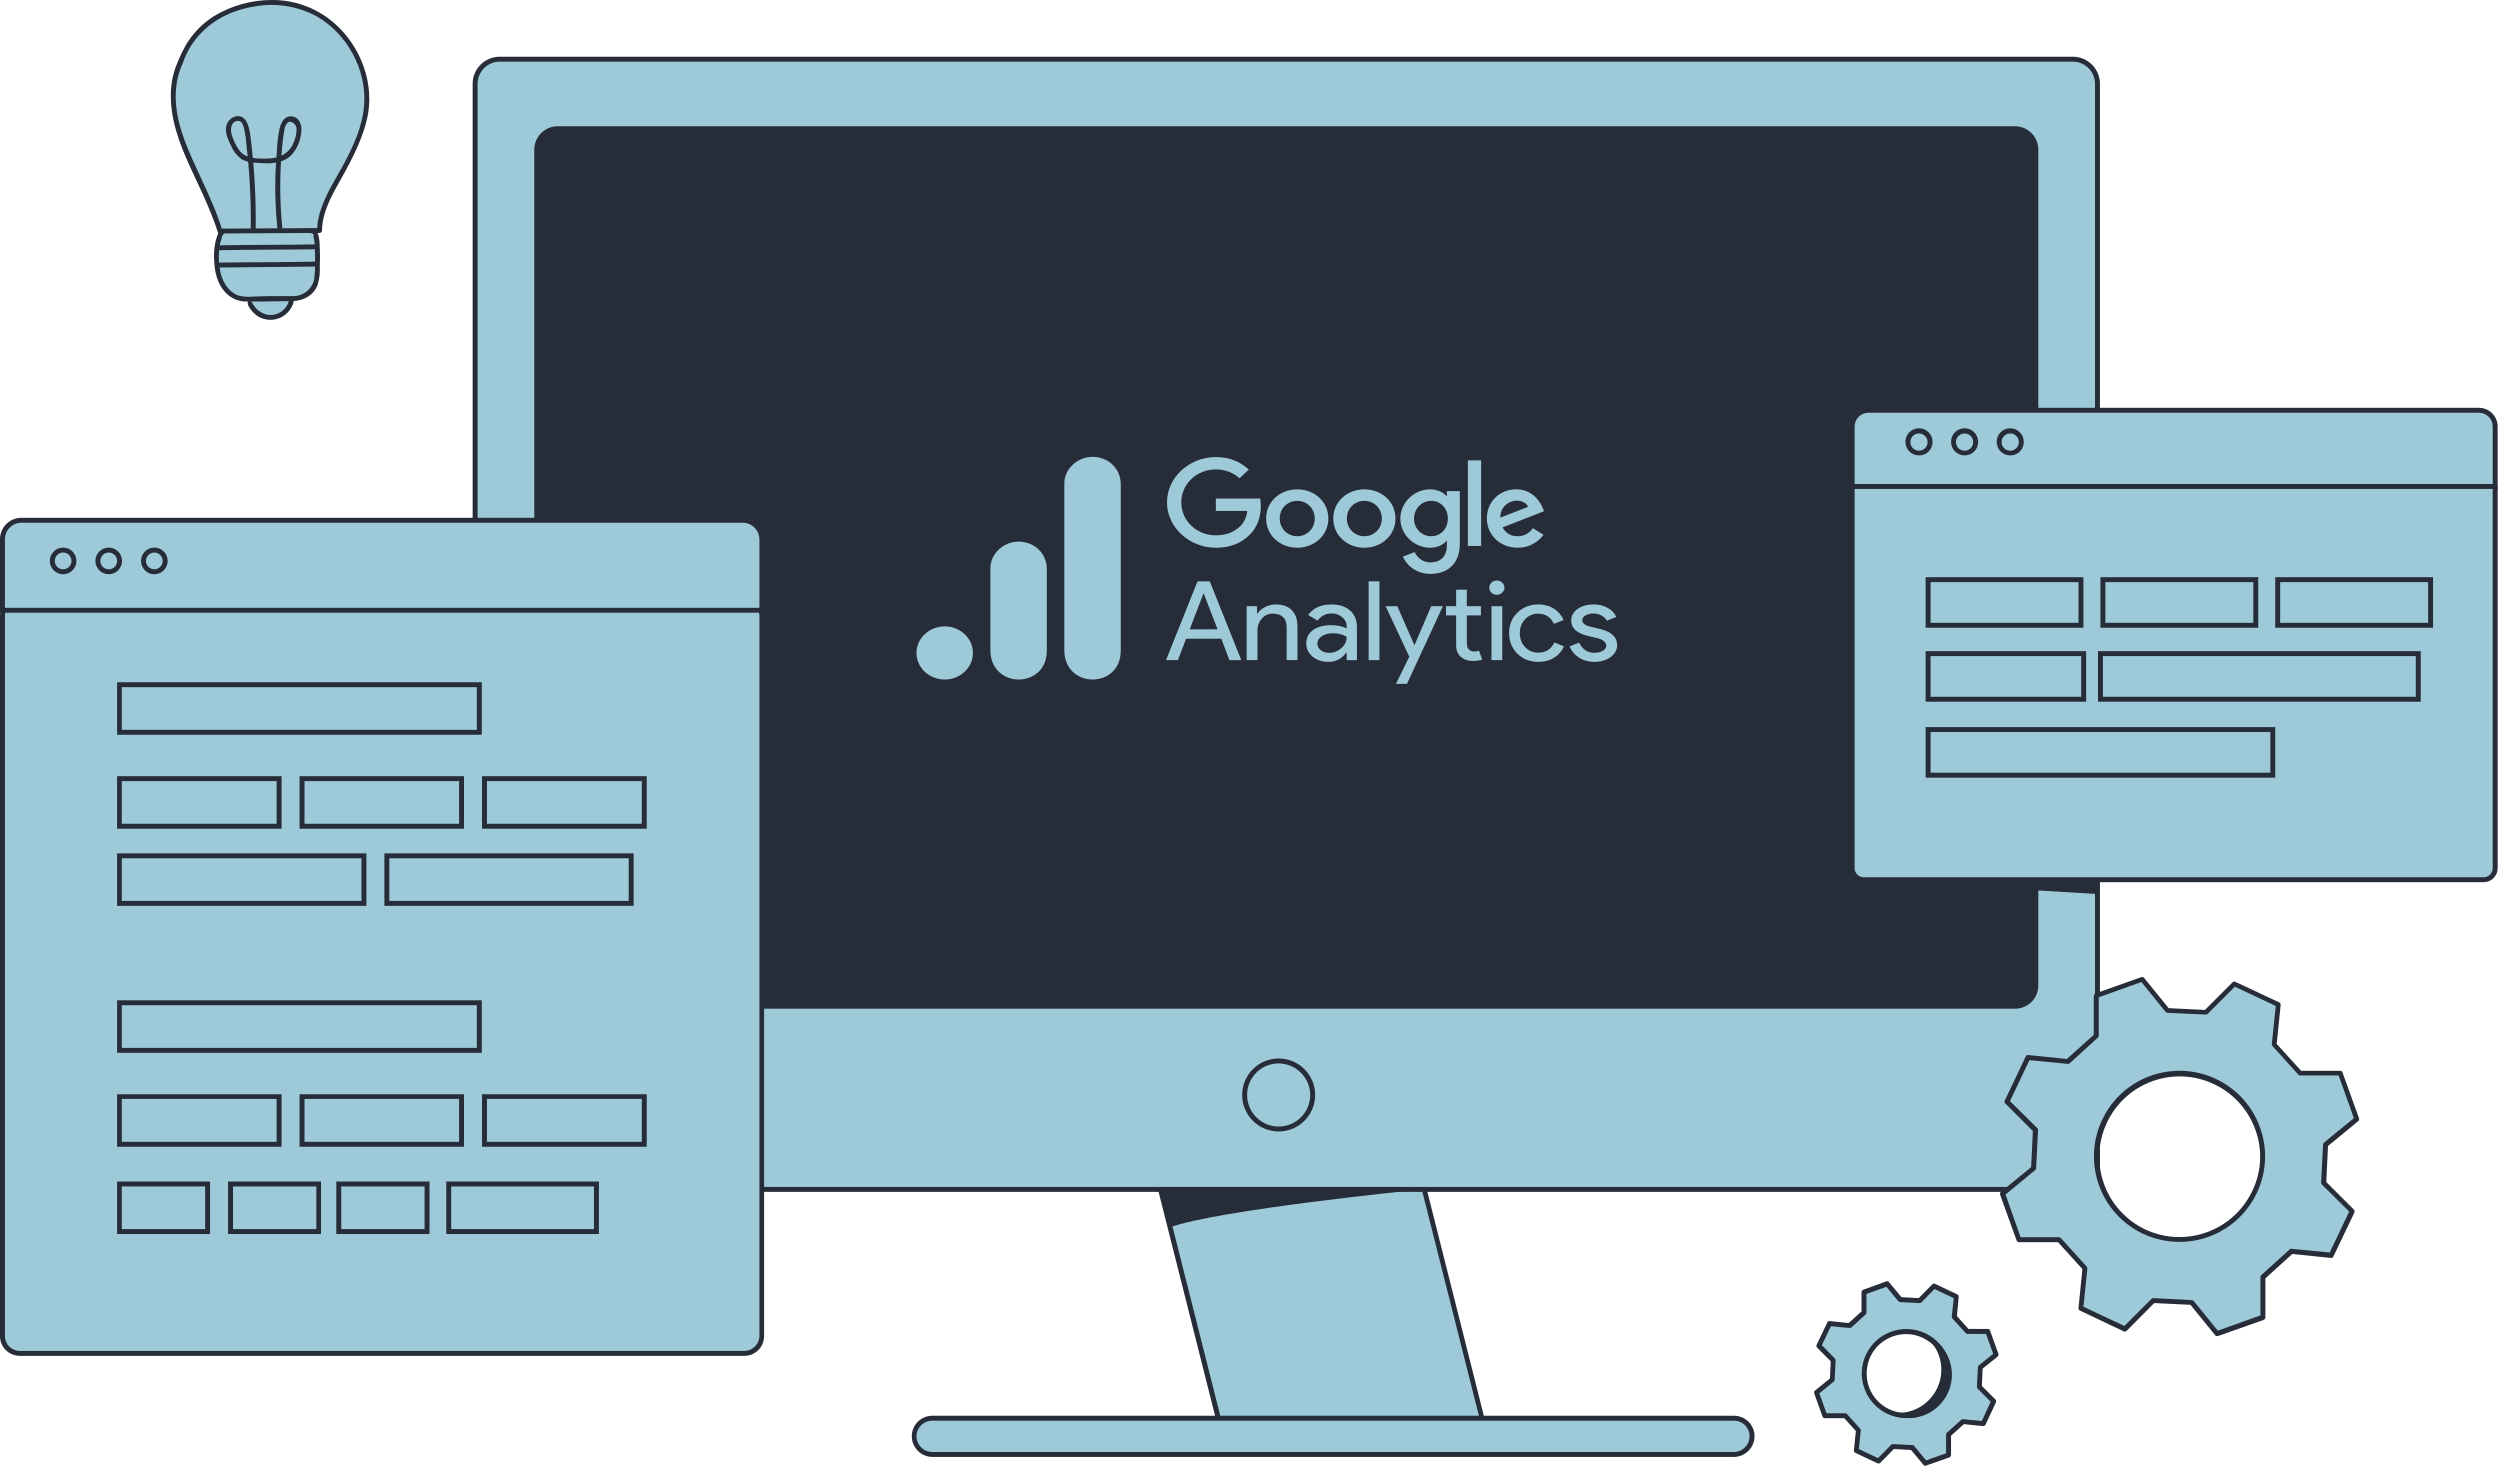 <svg fill="none" height="523" viewBox="0 0 892 523" width="892" xmlns="http://www.w3.org/2000/svg" xmlns:xlink="http://www.w3.org/1999/xlink"><clipPath id="a"><path d="m0 0h891.164v523h-891.164z"/></clipPath><clipPath id="b"><path d="m327 163h250v81h-250z"/></clipPath><g clip-path="url(#a)"><path d="m528.89 506.635h-94.043l-22.959-90.965h94.131z" fill="#9ec9d9"/><path d="m530.034 507.517h-95.89l-23.399-92.725h95.89l.174.616zm-94.484-1.76h92.283l-22.522-89.205h-92.283z" fill="#262c38"/><path d="m618.797 506.019h-286.171c-3.548 0-6.423 2.876-6.423 6.423v.087c0 3.548 2.875 6.423 6.423 6.423h286.171c3.548 0 6.423-2.875 6.423-6.423v-.087c0-3.547-2.875-6.423-6.423-6.423z" fill="#9ec9d9"/><path d="m618.71 519.83h-286.084c-4.048-.049-7.301-3.345-7.301-7.388 0-4.033 3.267-7.3 7.301-7.3h286.084c4.033 0 7.301 3.267 7.301 7.3 0 4.048-3.253 7.339-7.301 7.388zm-286.084-12.929c-3.074 0-5.585 2.468-5.628 5.541 0 3.107 2.52 5.628 5.628 5.628h286.084c3.073-.048 5.541-2.555 5.541-5.628 0-3.059-2.482-5.541-5.541-5.541z" fill="#262c38"/><path d="m417.516 437.93-4.047-13.636 92.109.262s-71.963 7.213-88.062 13.369z" fill="#262c38"/><path d="m739.497 21.116h-561.174c-4.859 0-8.799 3.939-8.799 8.798v385.677c0 4.86 3.94 8.799 8.799 8.799h561.174c4.86 0 8.799-3.939 8.799-8.799v-385.677c0-4.859-3.939-8.798-8.799-8.798z" fill="#9ec9d9"/><g fill="#262c38"><path d="m739.585 425.258h-561.267c-5.294.049-9.627-4.202-9.676-9.501 0-.029 0-.058 0-.087v-385.76c0-5.342 4.334-9.676 9.676-9.676h561.267c5.342 0 9.675 4.334 9.675 9.676v385.76c-.048 5.308-4.367 9.588-9.675 9.588zm-561.267-403.264c-4.373 0-7.916 3.543-7.916 7.916v385.76c0 4.324 3.505 7.829 7.829 7.829h.087 561.267c4.338 0 7.867-3.49 7.916-7.829v-385.76c0-4.372-3.544-7.916-7.916-7.916z"/><path d="m719.089 45.921h-520.184c-4.08 0-7.387 3.308-7.387 7.388v298.286c0 4.08 3.307 7.388 7.387 7.388h520.184c4.08 0 7.388-3.308 7.388-7.388v-298.286c0-4.08-3.308-7.388-7.388-7.388z"/><path d="m718.997 359.899h-520.091c-4.567 0-8.27-3.704-8.27-8.27v-298.228c0-4.581 3.689-8.309 8.27-8.357h520.091c4.581.049 8.27 3.776 8.27 8.357v298.228c0 4.566-3.703 8.27-8.27 8.27zm-520.091-313.095c-3.612.049-6.511 2.986-6.511 6.598v298.228c0 3.597 2.914 6.51 6.511 6.51h520.091c3.597 0 6.51-2.913 6.51-6.51v-298.228c0-3.611-2.898-6.549-6.51-6.598z"/><path d="m456.137 403.706c-7.189-.048-12.982-5.919-12.933-13.108.048-7.189 5.919-12.982 13.108-12.933 7.155.048 12.933 5.861 12.933 13.02 0 7.189-5.827 13.021-13.021 13.021-.029 0-.058 0-.087 0zm0-24.281c-6.219.048-11.222 5.128-11.173 11.348.048 6.219 5.128 11.222 11.348 11.173 6.185-.048 11.173-5.075 11.173-11.261-.048-6.234-5.114-11.26-11.348-11.26z"/></g><path d="m831.781 447.867 7.48-15.745-10.204-10.116c.261-5.454.441-8.183.702-13.637l11.087-9.147c-2.904-8.096-2.904-8.183-5.808-16.361h-14.339l-9.239-10.204 1.406-14.252-15.658-7.387-10.117 10.117-13.723-.616-9.06-11.174-16.361 5.895v14.339l-10.117 9.239-14.252-1.497-7.48 15.744 10.205 10.205c-.262 5.453-.442 8.182-.703 13.636l-11.087 9.147 5.808 16.361h14.339l9.239 10.117-1.406 14.252 15.658 7.387 10.117-10.117 13.723.703 9.061 11.087 16.36-5.895v-14.339l10.117-9.147zm-66.771-8.444c-14.819-6.961-21.188-24.621-14.222-39.44 6.961-14.819 24.62-21.189 39.439-14.223 14.82 6.961 21.189 24.621 14.223 39.44-.009.019-.019.039-.029.058-6.932 14.781-24.533 21.141-39.314 14.208-.034-.014-.068-.029-.097-.048z" fill="#9ec9d9"/><path d="m791.047 476.725c-.281.014-.548-.116-.703-.354l-8.798-10.82-12.934-.615-9.855 9.942c-.267.233-.635.296-.969.174l-15.745-7.479c-.311-.175-.485-.524-.441-.878l1.405-13.898-8.711-9.588h-13.985c-.368-.02-.684-.267-.79-.616l-5.895-16.36c-.097-.345 0-.718.262-.97l10.82-8.798.615-12.934-9.855-9.855c-.276-.242-.349-.645-.174-.969l7.48-15.745c.126-.369.494-.592.877-.529l13.811 1.406 9.588-8.619v-13.898c.029-.383.267-.722.616-.877l16.36-5.808c.345-.097.718 0 .97.262l8.798 10.82 12.934.616 9.855-9.856c.242-.276.644-.349.969-.174l15.745 7.388c.31.174.485.523.441.877l-1.406 13.898 8.712 9.589h13.985c.368.019.683.266.79.615l5.895 16.361c.097.344 0 .717-.262.969l-10.82 8.886-.616 12.846 9.856 9.855c.266.286.334.698.174 1.057l-7.48 15.658c-.126.368-.494.591-.877.528l-13.811-1.406-9.588 8.711v13.898c.004.369-.199.713-.529.878l-16.452 5.807h-.262zm-22.784-13.549h.087l13.637.703c.261-.01.514.082.703.262l8.619 10.645 15.221-5.454v-13.723c-.01-.233.087-.461.262-.616l10.204-9.239c.14-.189.393-.262.616-.175l13.636 1.319 6.951-14.606-9.763-9.676c-.174-.155-.271-.383-.262-.615l.703-13.724c.025-.247.155-.47.354-.616l10.645-8.711-5.453-15.221h-13.724c-.281.015-.547-.116-.702-.354l-9.148-10.117c-.179-.189-.276-.441-.262-.703l1.406-13.636-14.606-6.864-9.675 9.676c-.189.179-.441.276-.703.261l-13.636-.615c-.257-.063-.5-.184-.703-.354l-8.619-10.645-15.222 5.453v13.724c.01.232-.087.46-.262.615l-10.116 9.24c-.185.184-.456.252-.703.174l-13.637-1.318-6.951 14.606 9.763 9.675c.16.17.252.388.262.616l-.703 13.723c0 .252-.131.49-.354.616l-10.558 8.711 5.366 15.222h13.724c.271.024.523.15.703.353l9.147 10.117c.179.189.276.441.262.703l-1.406 13.636 14.606 6.865 9.676-9.676c.169-.16.387-.252.615-.262zm9.414-20.059c-4.498-.015-8.939-1.009-13.02-2.904-15.256-7.174-21.805-25.363-14.63-40.618 7.174-15.255 25.362-21.804 40.617-14.63 15.256 7.175 21.805 25.363 14.63 40.618-5.031 10.694-15.778 17.524-27.597 17.534zm-12.318-4.484c14.359 6.767 31.481.625 38.267-13.724 3.331-6.849 3.709-14.766 1.057-21.906-5.381-14.897-21.824-22.609-36.72-17.228-14.897 5.38-22.609 21.823-17.229 36.72 2.565 7.092 7.815 12.89 14.621 16.138z" fill="#262c38"/><path d="m707.649 507.953 3.694-8.003-5.105-5.105c.088-2.816.175-4.135.354-6.951l5.628-4.576-2.991-8.27h-7.3l-4.663-5.192.79-7.213-8.004-3.781-5.104 5.192-6.952-.354-4.663-5.628-8.27 2.991v7.213l-5.104 4.663-7.214-.703-3.781 8.004 5.105 5.104c-.087 2.729-.175 4.135-.262 6.952l-5.628 4.576 2.904 8.27h7.3l4.663 5.191-.702 7.214 7.916 3.781 5.191-5.192 6.865.354 4.663 5.628 8.27-2.991v-7.213l5.104-4.664 7.301.703zm-33.865-4.309c-7.456-3.558-10.616-12.483-7.058-19.938 3.558-7.456 12.482-10.616 19.938-7.058 7.426 3.543 10.597 12.424 7.092 19.87-3.568 7.46-12.488 10.64-19.972 7.126z" fill="#9ec9d9"/><path d="m686.979 523c-.281.015-.548-.116-.703-.354l-4.397-5.279-6.156-.354-4.838 4.925c-.267.233-.635.296-.97.175l-8.003-3.781c-.31-.175-.485-.524-.441-.878l.703-6.864-4.135-4.576h-6.952c-.353.019-.673-.194-.79-.528l-2.991-8.357c-.097-.345 0-.718.262-.97l5.366-4.309.262-6.157-4.838-4.838c-.266-.286-.334-.698-.174-1.057l3.781-7.916c.126-.368.494-.591.877-.528l6.772.703 4.576-4.135v-6.864c.01-.393.253-.737.616-.878l8.27-2.991c.364-.135.776.015.97.354l4.396 5.279 6.157.354 4.838-4.925c.242-.276.644-.349.969-.175l8.004 3.782c.334.155.513.518.441.877l-.616 6.864 4.135 4.576h6.864c.354-.019.674.194.79.529l2.991 8.27c.097.373 0 .77-.262 1.056l-5.366 4.31-.262 6.156 4.838 4.838c.267.286.335.698.175 1.057l-3.694 7.916c-.17.33-.509.533-.877.528l-6.865-.703-4.576 4.135v6.865c-.029.383-.266.722-.615.877l-8.27 2.904zm-11.528-7.742 6.952.354c.252 0 .489.131.615.354l4.223 5.105 7.126-2.55v-6.598c-.01-.261.082-.514.261-.703l5.192-4.663c.141-.189.393-.262.616-.174l6.685.615 3.165-6.864-4.663-4.663c-.18-.189-.277-.441-.262-.703l.354-6.864c-.01-.262.082-.514.262-.703l5.191-4.135-2.549-7.126h-6.685c-.248-.024-.471-.155-.616-.354l-4.663-5.105c-.18-.189-.277-.441-.262-.703l.703-6.597-6.864-3.253-4.664 4.751c-.189.179-.441.276-.703.262l-6.951-.354c-.238-.049-.451-.175-.616-.354l-4.222-5.105-7.126 2.55v6.598c.01.262-.082.514-.262.703l-5.104 4.663c-.209.141-.456.204-.703.175l-6.598-.616-3.252 6.772 4.663 4.751c.16.169.252.387.262.615l-.354 6.952c.019.237-.078.47-.262.615l-5.192 4.223 2.55 7.125h6.685c.233-.009.461.088.616.262l4.663 5.192c.179.189.276.441.262.703l-.703 6.597 6.864 3.253 4.664-4.751c.189-.179.441-.276.702-.261zm4.664-9.326c-2.342.019-4.659-.49-6.772-1.498-3.772-1.813-6.68-5.037-8.096-8.973-1.464-3.951-1.275-8.328.529-12.138 3.752-7.955 13.243-11.358 21.198-7.601 3.815 1.798 6.758 5.041 8.188 9.011 1.381 3.975 1.158 8.328-.616 12.139-2.652 5.555-8.27 9.084-14.426 9.06zm-5.982-3.079c7.048 3.277 15.42.214 18.697-6.835 3.277-7.048.213-15.42-6.835-18.697-7-3.252-15.309-.261-18.634 6.705-1.576 3.403-1.765 7.281-.529 10.819 1.275 3.529 3.903 6.409 7.301 8.004z" fill="#262c38"/><path d="m686.892 476.197-1.76-.703c7.31 4.338 9.719 13.786 5.381 21.096-3.776 6.36-11.537 9.138-18.489 6.617l1.673.97c7.552 4.014 16.927 1.144 20.936-6.409 4.014-7.552 1.144-16.927-6.408-20.936-.432-.233-.878-.442-1.333-.631z" fill="#262c38"/><path d="m664.985 314.065 83.66 4.925-.878-6.069s-82.166 1.406-82.782 1.144z" fill="#262c38"/><path d="m265.676 213.599h-258.642c-3.4 0-6.156 2.756-6.156 6.156v256.97c0 3.4 2.756 6.156 6.156 6.156h258.642c3.4 0 6.157-2.756 6.157-6.156v-256.97c0-3.4-2.757-6.156-6.157-6.156z" fill="#9ec9d9"/><path d="m265.589 483.764h-258.55c-3.888 0-7.039-3.151-7.039-7.039v-256.97c0-3.888 3.151-7.039 7.039-7.039h258.55c3.888 0 7.039 3.151 7.039 7.039v256.97c0 3.888-3.151 7.039-7.039 7.039zm-258.55-269.288c-2.913 0-5.279 2.361-5.279 5.279v256.97c0 2.913 2.366 5.279 5.279 5.279h258.55c2.928 0 5.318-2.351 5.366-5.279v-256.97c-.048-2.928-2.438-5.279-5.366-5.279z" fill="#262c38"/><path d="m170.935 244.298h-128.354v16.986h128.354z" fill="#9ec9d9"/><path d="m171.9 262.157h-130.114v-18.736h130.114zm-128.441-1.755h126.681v-15.221h-126.681z" fill="#262c38"/><path d="m129.76 305.354h-87.179v16.985h87.179z" fill="#9ec9d9"/><path d="m130.729 323.212h-88.943v-18.736h88.939v18.736zm-87.27-1.76h85.511v-15.221h-85.511z" fill="#262c38"/><path d="m226.091 323.212h-88.939v-18.736h88.939zm-87.184-1.76h85.419v-15.221h-85.419z" fill="#262c38"/><path d="m99.588 277.819h-57.007v16.986h57.007z" fill="#9ec9d9"/><path d="m100.466 295.678h-58.68v-18.736h58.68zm-57.008-1.76h55.248v-15.221h-55.248z" fill="#262c38"/><path d="m164.774 277.819h-57.007v16.986h57.007z" fill="#9ec9d9"/><path d="m165.564 295.678h-58.68v-18.736h58.68zm-56.92-1.76h55.161v-15.221h-55.161z" fill="#262c38"/><path d="m230.754 295.678h-58.767v-18.736h58.767zm-57.007-1.76h55.248v-15.221h-55.248z" fill="#262c38"/><path d="m170.935 357.785h-128.354v16.986h128.354z" fill="#9ec9d9"/><path d="m171.9 375.644h-130.114v-18.736h130.114zm-128.441-1.76h126.681v-15.221h-126.681z" fill="#262c38"/><path d="m74.076 422.447h-31.495v16.986h31.495z" fill="#9ec9d9"/><path d="m74.953 440.305h-33.167v-18.736h33.167zm-31.495-1.759h29.735v-15.222h-29.735z" fill="#262c38"/><path d="m113.748 422.447h-31.495v16.986h31.495z" fill="#9ec9d9"/><path d="m114.539 440.305h-33.167v-18.736h33.167zm-31.403-1.759h29.735v-15.222h-29.735z" fill="#262c38"/><path d="m153.247 440.305h-33.255v-18.736h33.255zm-31.495-1.759h29.735v-15.222h-29.735z" fill="#262c38"/><path d="m212.803 422.447h-52.693v16.986h52.693z" fill="#9ec9d9"/><path d="m213.686 440.305h-54.453v-18.736h54.453zm-52.698-1.759h50.938v-15.222h-50.938z" fill="#262c38"/><path d="m99.588 391.214h-57.007v16.986h57.007z" fill="#9ec9d9"/><path d="m100.466 409.16h-58.68v-18.736h58.68zm-57.008-1.76h55.248v-15.309h-55.248z" fill="#262c38"/><path d="m164.774 391.214h-57.007v16.986h57.007z" fill="#9ec9d9"/><path d="m165.564 409.16h-58.68v-18.736h58.68zm-56.92-1.76h55.161v-15.309h-55.161z" fill="#262c38"/><path d="m229.872 391.214h-57.007v16.986h57.007z" fill="#9ec9d9"/><path d="m230.754 409.16h-58.767v-18.736h58.767zm-57.007-1.76h55.248v-15.309h-55.248z" fill="#262c38"/><path d="m7.654 185.624h257.319c3.743 0 6.772 3.034 6.772 6.772v25.338h-270.868v-25.338c0-3.743 3.035-6.772 6.772-6.772z" fill="#9ec9d9"/><path d="m272.628 218.611h-272.628v-26.215c0-4.228 3.427-7.655 7.654-7.655h257.319c4.227 0 7.655 3.427 7.655 7.655zm-270.868-1.759h269.195v-24.456c-.048-3.268-2.714-5.895-5.982-5.895h-257.319c-3.258 0-5.895 2.637-5.895 5.895z" fill="#262c38"/><path d="m22.522 204.887c-2.623 0-4.751-2.128-4.751-4.75 0-2.623 2.128-4.751 4.751-4.751 2.623 0 4.751 2.128 4.751 4.751 0 2.622-2.128 4.75-4.751 4.75zm0-7.741c-1.653 0-2.986 1.343-2.986 2.996 0 1.648 1.338 2.981 2.986 2.986 1.653 0 2.996-1.333 2.996-2.986s-1.333-2.996-2.986-2.996z" fill="#262c38"/><path d="m38.795 204.887c-2.623 0-4.751-2.128-4.751-4.75 0-2.623 2.128-4.751 4.751-4.751 2.623 0 4.751 2.128 4.751 4.751 0 2.622-2.128 4.75-4.751 4.75zm0-7.741c-1.653 0-2.991 1.338-2.991 2.991s1.338 2.991 2.991 2.991c1.653 0 2.991-1.338 2.991-2.991s-1.338-2.991-2.991-2.991z" fill="#262c38"/><path d="m55.069 204.887c-2.623 0-4.751-2.128-4.751-4.75 0-2.623 2.128-4.751 4.751-4.751s4.751 2.128 4.751 4.751c0 2.622-2.128 4.75-4.751 4.75zm0-7.741c-1.653 0-2.991 1.338-2.991 2.991s1.338 2.991 2.991 2.991 2.991-1.338 2.991-2.991-1.338-2.991-2.991-2.991z" fill="#262c38"/><path d="m886.059 170.053h-221.073c-2.284 0-4.135 1.852-4.135 4.135v135.592c0 2.283 1.851 4.135 4.135 4.135h221.073c2.284 0 4.135-1.852 4.135-4.135v-135.592c0-2.283-1.851-4.135-4.135-4.135z" fill="#9ec9d9"/><path d="m886.059 314.768h-220.986c-2.768.048-5.051-2.157-5.1-4.925 0-.029 0-.058 0-.088v-135.567c.049-2.782 2.317-5.017 5.105-5.012h220.986c2.783 0 5.056 2.23 5.105 5.012v135.567c0 2.768-2.245 5.013-5.013 5.018-.029 0-.058 0-.087 0zm-220.986-143.837c-1.813 0-3.297 1.444-3.345 3.252v135.568c0 1.798 1.454 3.257 3.253 3.257h.087 220.986c1.799.049 3.292-1.367 3.34-3.165 0-.029 0-.058 0-.088v-135.567c-.048-1.813-1.532-3.257-3.345-3.253h-220.986z" fill="#262c38"/><path d="m811.809 277.466h-124.743v-18.033h124.743zm-122.983-1.76h121.228v-14.514h-121.228z" fill="#262c38"/><path d="m743.453 233.217h-55.509v16.273h55.509z" fill="#9ec9d9"/><path d="m744.335 250.372h-57.269v-18.033h57.269zm-55.509-1.759h53.75v-14.514h-53.75z" fill="#262c38"/><path d="m862.834 233.217h-113.394v16.273h113.394z" fill="#9ec9d9"/><path d="m863.717 250.372h-115.155v-18.033h115.155zm-113.4-1.759h111.635v-14.514h-111.635z" fill="#262c38"/><path d="m742.489 206.827h-54.545v16.273h54.545z" fill="#9ec9d9"/><path d="m743.366 223.977h-56.305v-18.033h56.305zm-54.54-1.759h52.785v-14.514h-52.785z" fill="#262c38"/><path d="m805.74 223.977h-56.305v-18.033h56.305zm-54.54-1.759h52.785v-14.514h-52.785z" fill="#262c38"/><path d="m868.113 223.977h-56.304v-18.033h56.304zm-54.544-1.759h52.785v-14.514h-52.785z" fill="#262c38"/><path d="m666.658 146.387h217.821c3.204 0 5.807 2.598 5.807 5.808v21.377h-229.431v-21.465c.049-3.17 2.633-5.72 5.808-5.72z" fill="#9ec9d9"/><path d="m891.164 174.45h-231.191v-22.348c.049-3.659 3.03-6.597 6.685-6.597h217.821c3.66 0 6.636 2.938 6.685 6.597zm-229.436-1.76h227.671v-20.588c-.048-2.685-2.239-4.837-4.925-4.837h-217.821c-2.685 0-4.877 2.152-4.925 4.837z" fill="#262c38"/><path d="m684.778 162.486c-2.671.049-4.876-2.079-4.925-4.75-.048-2.671 2.08-4.877 4.751-4.926 2.671-.048 4.876 2.08 4.925 4.751v.175c0 2.622-2.128 4.75-4.751 4.75zm0-7.829c-1.701-.048-3.117 1.29-3.165 2.991-.049 1.702 1.289 3.117 2.991 3.166 1.701.048 3.117-1.29 3.165-2.991 0-.029 0-.058 0-.087 0-1.668-1.323-3.03-2.991-3.079z" fill="#262c38"/><path d="m701.051 162.486c-2.671.049-4.876-2.079-4.925-4.75-.048-2.671 2.08-4.877 4.751-4.926 2.671-.048 4.877 2.08 4.925 4.751v.175c0 2.622-2.128 4.75-4.751 4.75zm0-7.829c-1.701-.048-3.117 1.29-3.165 2.991-.049 1.702 1.289 3.117 2.991 3.166 1.701.048 3.117-1.29 3.165-2.991 0-.029 0-.058 0-.087 0-1.668-1.323-3.03-2.991-3.079z" fill="#262c38"/><path d="m717.33 162.486c-2.671.049-4.877-2.079-4.925-4.75-.049-2.671 2.079-4.877 4.75-4.926 2.671-.048 4.877 2.08 4.925 4.751v.175c0 2.622-2.128 4.75-4.75 4.75zm0-7.829c-1.702-.048-3.117 1.29-3.166 2.991-.048 1.702 1.29 3.117 2.991 3.166 1.702.048 3.117-1.29 3.166-2.991 0-.029 0-.058 0-.087 0-1.668-1.324-3.03-2.991-3.079z" fill="#262c38"/><path d="m79.263 81.992s-13.985-29.294-14.955-32.901c-.97-3.607-6.685-23.225 4.576-35.542 11.261-12.318 25.6-12.846 35.276-11.964 9.676.877 24.63 13.462 26.477 28.853 1.847 15.396-9.763 33.167-13.282 38.092-3.519 4.925-4.309 13.811-4.309 13.811l-33.783-.354z" fill="#9ec9d9"/><path d="m79.263 81.992c-1.755 2.918-2.671 6.268-2.637 9.676-.087 5.895 4.576 13.898 7.654 14.78 3.078.882 4.663.615 4.663.615s1.498 5.192 5.192 5.541c2.298.257 4.62-.043 6.772-.877l2.729-4.135s5.808-.616 8.096-5.013c2.288-4.396.615-20.849.615-20.849l-33.079.262z" fill="#9ec9d9"/><g fill="#262c38"><path d="m91.226 82.079c.16-10.907-.427-21.814-1.76-32.639-.354-2.816-1.057-8.886-5.454-7.916-1.784.509-3.098 2.031-3.345 3.873-.354 2.288.79 4.576 1.76 6.598.785 1.886 2.06 3.524 3.694 4.751 1.847 1.144 4.222 1.319 6.336 1.406 4.309.354 9.06.174 12.051-3.432 1.275-1.6 2.176-3.461 2.637-5.454.441-1.934.79-4.397-.441-6.156-.907-1.454-2.744-2.017-4.31-1.319-1.498.703-2.201 2.463-2.637 3.961-.543 2.724-.868 5.492-.97 8.27-.262 2.904-.441 5.895-.528 8.886-.165 6.108.073 12.221.703 18.3.087 1.144 1.847 1.144 1.76 0-.882-8.769-.97-17.606-.262-26.39.174-2.201.354-4.397.703-6.51.354-2.114.354-3.345 1.406-4.489s3.165.441 3.252 2.022c.015 1.954-.441 3.883-1.318 5.628-1.76 3.607-5.013 5.012-8.973 5.104-3.961.087-8.183.087-10.379-3.253-1.066-1.605-1.895-3.35-2.463-5.192-.528-1.672-.441-4.397 1.673-4.925 2.114-.528 2.462 1.672 2.816 2.991.398 1.915.664 3.854.79 5.807 1.154 9.986 1.658 20.035 1.498 30.089-.087 1.144 1.672 1.144 1.76 0z"/><path d="m79.35 82.254c-2.729-8.973-7.126-17.33-10.907-25.862-3.781-8.532-6.864-17.597-5.366-26.919.334-2.22.989-4.382 1.934-6.423.17-.373.315-.751.441-1.144.3-.873.649-1.726 1.057-2.55 1.731-3.65 4.222-6.888 7.301-9.501 4.925-4.309 11.174-6.685 17.597-7.654 7.32-1.192 14.829.044 21.378 3.519 10.994 6.156 18.033 19.002 17.155 31.582-.528 7.742-3.96 15.129-7.654 21.906-3.694 6.772-7.213 11.877-8.619 18.561-.349 1.469-.528 2.977-.528 4.489l.877-.877-31.141.174h-4.397c-.485 0-.877.393-.877.877 0 .485.393.877.877.877l31.141-.174h4.397c.47-.039.839-.412.877-.877.088-6.951 3.869-13.195 7.214-19.177 3.344-5.982 7.828-14.426 9.239-22.609 2.114-12.754-3.868-26.303-14.252-33.957-5.807-4.285-12.846-6.573-20.059-6.515-7.32 0-14.504 2.002-20.762 5.807-4.12 2.613-7.562 6.171-10.03 10.379-1.11 1.983-2.08 4.043-2.904 6.156-3.868 8.619-2.55 18.561.441 27.272 2.991 8.711 8.003 17.597 11.523 26.57.877 2.114 1.673 4.309 2.375 6.51s2.021.616 1.672-.441z"/><path d="m78.56 82.166c-.877.97-1.319 2.817-1.672 4.048-.499 2.341-.645 4.741-.441 7.126.174 3.961 1.144 7.916 3.96 10.994 1.992 2.148 4.814 3.331 7.742 3.253h5.628l10.732-.174c3.868-.088 7.48-2.114 8.886-5.895.586-2.09.824-4.256.702-6.423.117-2.288.117-4.576 0-6.864-.087-1.934-.087-6.069-2.549-6.685-1.057-.262-1.585 1.406-.441 1.673 1.144.262.702.97.79 1.498.324 1.294.47 2.627.441 3.96.087 1.847.087 3.607.087 5.454.015 1.91-.102 3.825-.354 5.72-.853 3.432-3.941 5.832-7.48 5.808h-8.711l-6.156.174c-1.532.146-3.083.024-4.576-.354-4.048-1.405-6.336-5.894-6.772-9.942-.383-2.327-.412-4.702-.087-7.039.107-1.081.344-2.143.703-3.166.107-.713.412-1.386.877-1.934.79-.79-.528-2.021-1.319-1.231z"/><path d="m77.678 89.292c11.789-.262 23.486-.174 35.276-.354.484 0 .877-.393.877-.877s-.393-.877-.877-.877c-11.79.262-23.487.087-35.276.354-.485 0-.877.393-.877.877 0 .485.393.877.877.877z"/><path d="m77.59 95.454 35.363-.354c.485 0 .878-.393.878-.877 0-.485-.393-.877-.878-.877-11.789.262-23.578.174-35.363.354-.485 0-.877.393-.877.877s.393.877.877.877z"/><path d="m88.41 107.679c-.174 1.057.354 1.673.877 2.55.611.815 1.319 1.556 2.114 2.201 1.58 1.154 3.5 1.74 5.454 1.672 3.636-.145 6.782-2.583 7.829-6.069.209-.436.025-.964-.417-1.173-.436-.208-.964-.024-1.173.417-.048.102-.077.208-.082.32-.81 2.569-3.044 4.426-5.72 4.751-1.478.174-2.971-.165-4.222-.97-.688-.397-1.314-.902-1.847-1.498l-.616-.877c-.174-.262-.528-.616-.528-.878 0-.261-1.498-1.585-1.672-.441z"/></g></g><g clip-path="url(#b)" fill="#9ec9d9"><path d="m473.956 185.015c0 5.999-4.985 10.419-11.102 10.419-6.118 0-11.103-4.42-11.103-10.419 0-6.042 4.985-10.42 11.103-10.42 6.117 0 11.102 4.378 11.102 10.42zm-4.86 0c0-3.749-2.889-6.314-6.242-6.314-3.354 0-6.243 2.565-6.243 6.314 0 3.711 2.889 6.314 6.243 6.314 3.353 0 6.242-2.608 6.242-6.314z"/><path d="m497.908 185.015c0 5.999-4.985 10.419-11.102 10.419-6.118 0-11.103-4.42-11.103-10.419 0-6.037 4.985-10.42 11.103-10.42 6.117 0 11.102 4.378 11.102 10.42zm-4.86 0c0-3.749-2.889-6.314-6.242-6.314-3.354 0-6.243 2.565-6.243 6.314 0 3.711 2.889 6.314 6.243 6.314 3.353 0 6.242-2.608 6.242-6.314z"/><path d="m520.862 175.225v18.706c0 7.695-4.82 10.838-10.519 10.838-5.364 0-8.592-3.378-9.81-6.14l4.231-1.659c.754 1.696 2.6 3.698 5.574 3.698 3.648 0 5.908-2.119 5.908-6.107v-1.499h-.169c-1.088 1.264-3.184 2.368-5.829 2.368-5.533 0-10.603-4.538-10.603-10.378 0-5.881 5.07-10.457 10.603-10.457 2.64 0 4.736 1.104 5.829 2.33h.169v-1.696h4.616zm-4.271 9.827c0-3.669-2.6-6.351-5.908-6.351-3.354 0-6.163 2.682-6.163 6.351 0 3.632 2.809 6.277 6.163 6.277 3.308 0 5.908-2.645 5.908-6.277z"/><path d="m528.472 164.26v30.535h-4.741v-30.535z"/><path d="m546.945 188.444 3.772 2.368c-1.217 1.696-4.152 4.618-9.221 4.618-6.288 0-10.983-4.576-10.983-10.42 0-6.196 4.735-10.419 10.439-10.419 5.743 0 8.552 4.303 9.471 6.628l.504 1.184-14.796 5.769c1.133 2.09 2.895 3.157 5.365 3.157 2.475 0 4.191-1.146 5.449-2.885zm-11.612-3.748 9.89-3.867c-.544-1.301-2.181-2.208-4.107-2.208-2.47 0-5.908 2.053-5.783 6.075z"/><path d="m433.807 182.304v-4.42h15.823c.155.77.235 1.681.235 2.668 0 3.317-.963 7.418-4.067 10.34-3.019 2.959-6.876 4.538-11.986 4.538-9.471 0-17.435-7.263-17.435-16.179 0-8.917 7.964-16.179 17.435-16.179 5.24 0 8.972 1.935 11.776 4.458l-3.313 3.119c-2.011-1.776-4.735-3.157-8.468-3.157-6.916 0-12.325 5.248-12.325 11.759s5.409 11.758 12.325 11.758c4.486 0 7.041-1.696 8.678-3.237 1.327-1.249 2.2-3.034 2.545-5.472z"/><path d="m429.363 211.851-4.873 12.689h9.942l-4.912-12.689zm-9.077 23.677h-4.244l11.238-28.116h4.362l11.239 28.116h-4.244l-2.869-7.621h-12.574z"/><path d="m444.816 216.291h3.694v2.663h.157c.57-.934 1.464-1.711 2.672-2.331 1.228-.638 2.486-.961 3.773-.961 2.515 0 4.44.684 5.776 2.034 1.356 1.332 2.044 3.247 2.044 5.735v12.097h-3.851v-11.838c-.079-3.154-1.759-4.736-5.03-4.736-1.523 0-2.81.592-3.851 1.776-1.022 1.165-1.533 2.543-1.533 4.143v10.655h-3.851z"/><path d="m470.039 229.646c0 .943.413 1.729 1.258 2.368.835.619 1.827.924 2.986.924 1.592 0 3.026-.555 4.284-1.664 1.277-1.129 1.925-2.461 1.925-3.996-1.208-.888-2.888-1.332-5.03-1.332-1.552 0-2.849.361-3.89 1.073-1.022.694-1.533 1.572-1.533 2.627zm4.952-13.984c2.829 0 5.049.721 6.68 2.145 1.651 1.434 2.476 3.395 2.476 5.883v11.838h-3.655v-2.664h-.157c-1.601 2.202-3.723 3.293-6.366 3.293-2.26 0-4.146-.629-5.659-1.887-1.493-1.258-2.24-2.821-2.24-4.698 0-1.998.796-3.57 2.397-4.736 1.592-1.183 3.734-1.775 6.406-1.775 2.279 0 4.146.388 5.619 1.147v-.814c0-1.258-.54-2.313-1.611-3.182-1.051-.888-2.279-1.332-3.694-1.332-2.151 0-3.841.851-5.069 2.553l-3.38-1.998c1.857-2.516 4.608-3.773 8.253-3.773z"/><path d="m492.181 207.412v28.116h-3.851v-28.116z"/><path d="m514.821 216.291-12.811 27.709h-3.93l4.755-9.693-8.449-18.016h4.166l6.091 13.836h.078l5.934-13.836z"/><path d="m525.369 235.824c-1.651 0-3.026-.481-4.126-1.443-1.101-.962-1.67-2.303-1.69-4.032v-10.766h-3.615v-3.293h3.615v-5.882h3.812v5.882h5.03v3.293h-5.03v9.582c0 1.285.255 2.164.786 2.626.55.444 1.149.666 1.807.666.315 0 .61-.018.904-.074.285-.074.56-.157.825-.259l1.179 3.219c-1.002.314-2.161.481-3.497.481z"/><path d="m536.794 209.668c0 .694-.275 1.295-.825 1.813-.531.5-1.159.74-1.886.74-.767 0-1.405-.24-1.926-.74-.53-.518-.786-1.119-.786-1.813 0-.712.256-1.313.786-1.812.521-.491 1.159-.74 1.926-.74.727 0 1.355.249 1.886.74.55.499.825 1.1.825 1.812zm-.786 6.623v19.237h-3.851v-19.237z"/><path d="m548.944 236.157c-3.045 0-5.56-.971-7.545-2.923-1.965-1.97-2.947-4.411-2.947-7.325 0-2.959.982-5.401 2.947-7.325 1.985-1.942 4.5-2.922 7.545-2.922 2.093 0 3.91.499 5.462 1.479 1.543.99 2.712 2.35 3.498 4.07l-3.498 1.369c-1.08-2.414-2.976-3.626-5.698-3.626-1.758 0-3.281.666-4.558 1.998-1.258 1.332-1.886 2.987-1.886 4.957 0 1.98.628 3.626 1.886 4.958 1.277 1.332 2.8 1.997 4.558 1.997 2.8 0 4.765-1.202 5.895-3.625l3.419 1.369c-.737 1.729-1.906 3.089-3.498 4.069-1.601.981-3.458 1.48-5.58 1.48z"/><path d="m577 230.201c0 1.683-.786 3.098-2.358 4.254-1.552 1.129-3.497 1.702-5.855 1.702-2.044 0-3.851-.509-5.423-1.517-1.552-1.008-2.662-2.34-3.34-3.995l3.418-1.369c.521 1.165 1.258 2.062 2.201 2.701.963.647 2.014.961 3.144.961 1.228 0 2.25-.24 3.065-.739.835-.491 1.257-1.083 1.257-1.776 0-1.23-1.011-2.127-3.025-2.701l-3.498-.814c-3.988-.962-5.973-2.774-5.973-5.438 0-1.748.757-3.154 2.279-4.218 1.513-1.054 3.458-1.59 5.816-1.59 1.808 0 3.439.407 4.912 1.22 1.464.814 2.486 1.906 3.065 3.256l-3.418 1.332c-.393-.814-1.042-1.443-1.926-1.887-.864-.462-1.837-.703-2.908-.703-1.002 0-1.906.241-2.711.703-.786.472-1.179 1.054-1.179 1.739 0 1.091 1.1 1.877 3.301 2.368l3.065.74c4.057.943 6.091 2.867 6.091 5.771z"/><path d="m379.748 172.48v59.591c0 6.673 4.886 10.383 10.07 10.383 4.796 0 10.071-3.16 10.071-10.383v-59.139c0-6.109-4.796-9.932-10.071-9.932-5.274 0-10.07 4.218-10.07 9.48z"/><path d="m353.374 202.727v29.344c0 6.673 4.885 10.384 10.07 10.384 4.795 0 10.07-3.16 10.07-10.384v-28.892c0-6.109-4.795-9.932-10.07-9.932s-10.07 4.218-10.07 9.48z"/><path d="m347.14 232.974c0 5.234-4.51 9.48-10.07 9.48-5.559 0-10.07-4.246-10.07-9.48s4.511-9.48 10.07-9.48c5.56 0 10.07 4.246 10.07 9.48z"/></g></svg>